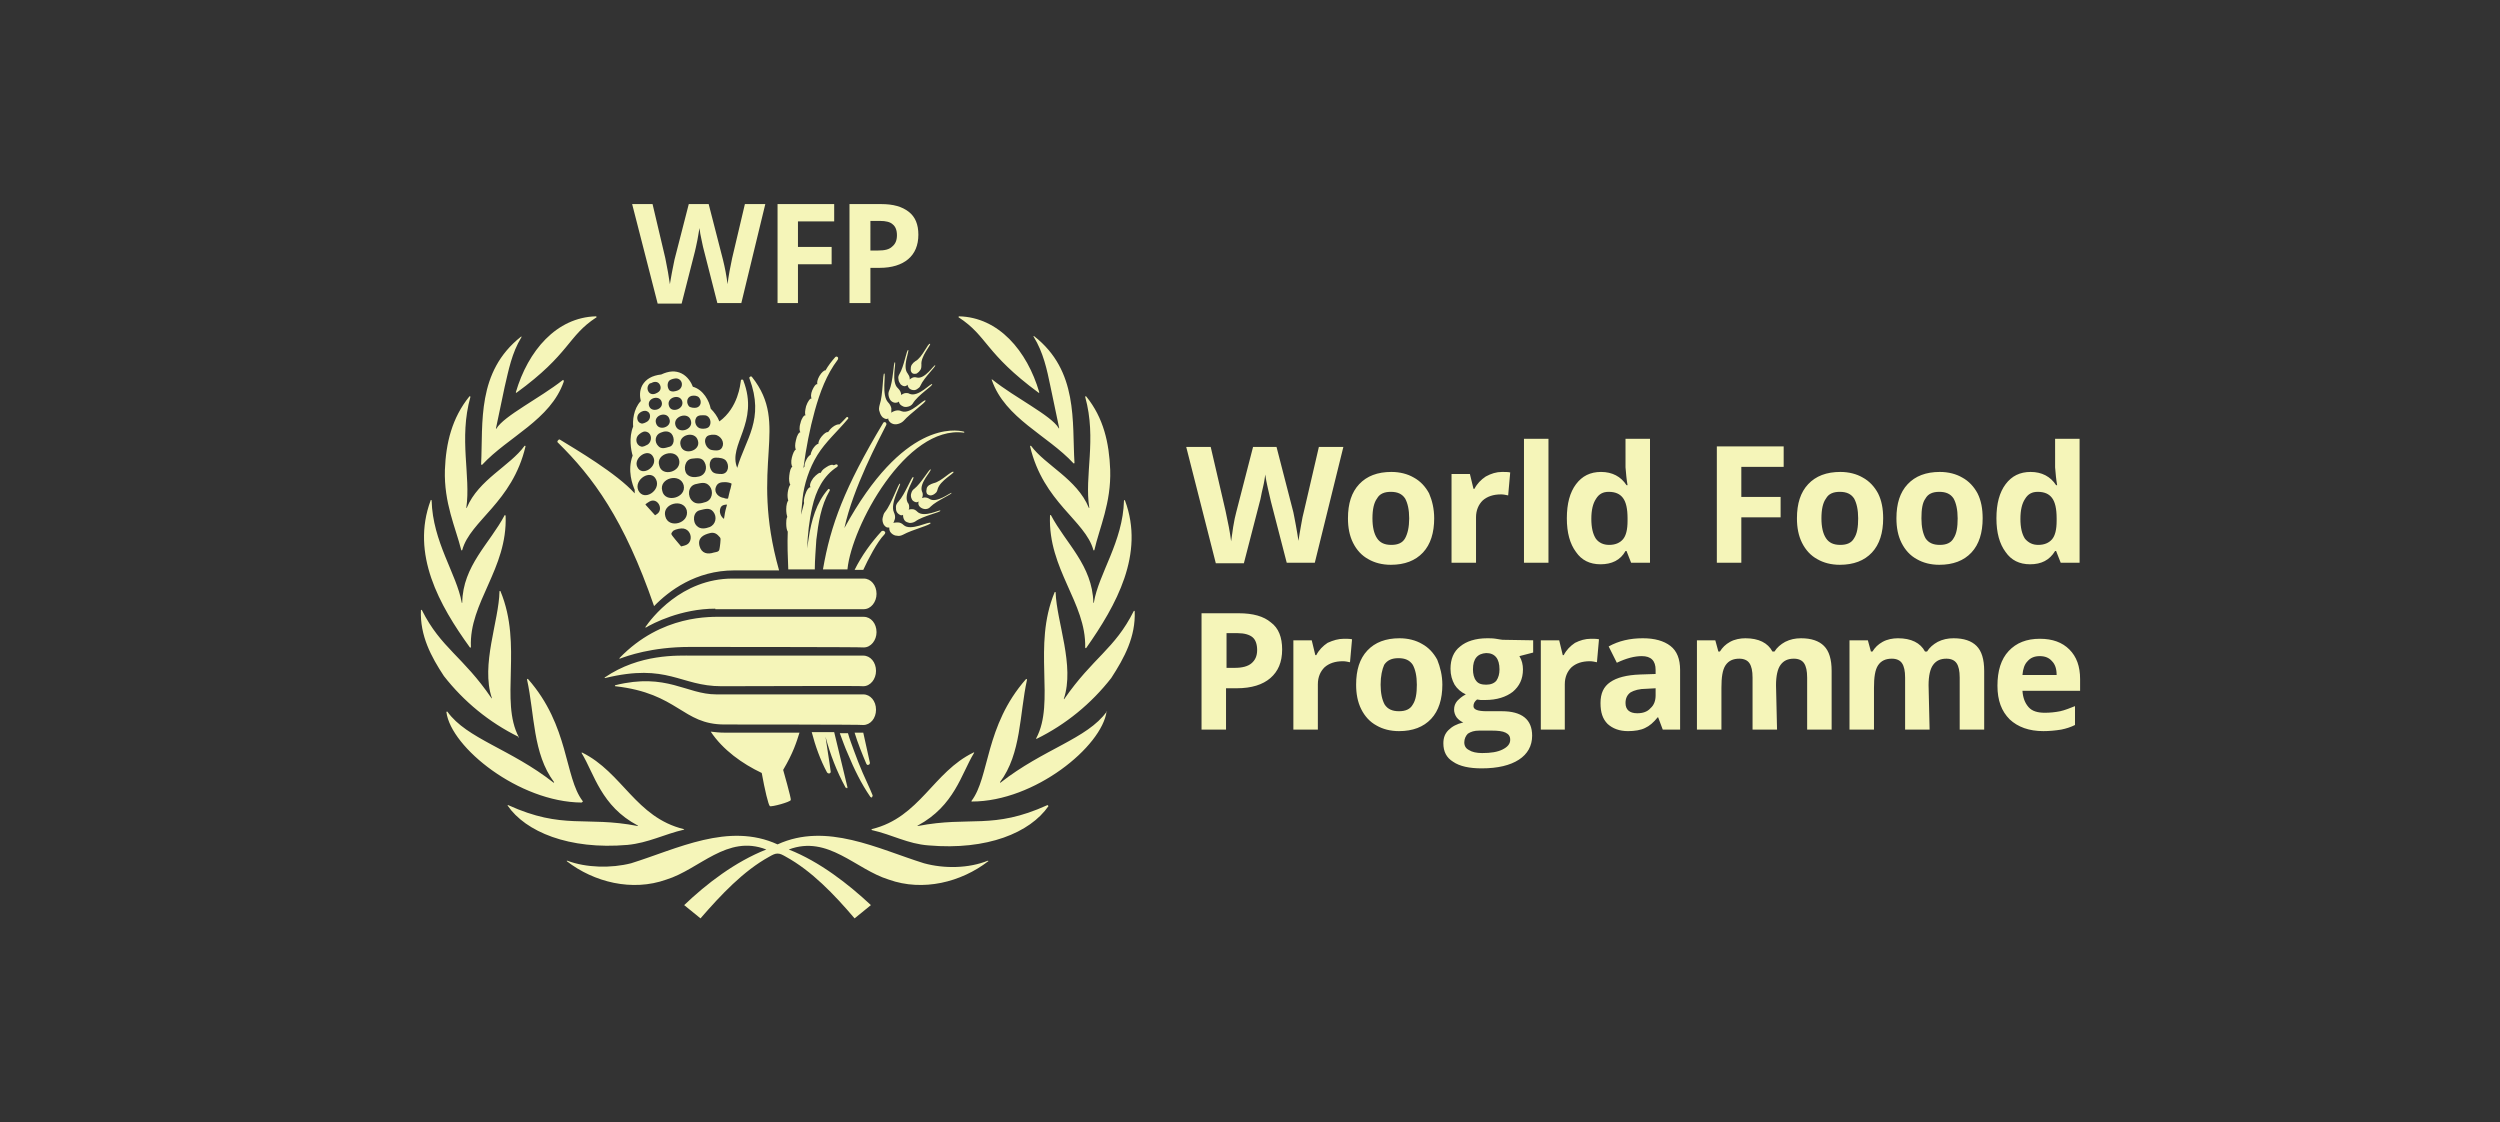 <?xml version="1.0" encoding="utf-8"?>
<!-- Generator: Adobe Illustrator 28.0.0, SVG Export Plug-In . SVG Version: 6.00 Build 0)  -->
<svg version="1.1" id="Layer_1" xmlns="http://www.w3.org/2000/svg" xmlns:xlink="http://www.w3.org/1999/xlink" x="0px" y="0px"
	 viewBox="0 0 490 220" style="enable-background:new 0 0 490 220;" xml:space="preserve">
<rect x="0" y="0" width="490" height="220" fill="#333333" stroke="none"/>
<style type="text/css">
	.st0{fill:#464646;}
	.st1{fill:#F5F5B9;}
	.st2{fill-rule:evenodd;clip-rule:evenodd;fill:#F5F5B9;}
	.st3{fill-rule:evenodd;clip-rule:evenodd;fill:#464646;}
</style>
<path class="st2" d="M170.7,49.1h1.4c1.3,0,2.2-0.2,2.8-0.8c0.6-0.5,0.9-1.2,0.9-2.2c0-1-0.3-1.7-0.8-2.1c-0.5-0.5-1.4-0.7-2.5-0.7
	h-1.9V49.1z M180,46c0,2.1-0.7,3.7-2,4.8c-1.3,1.1-3.2,1.7-5.6,1.7h-1.8v6.9h-4.1V40h6.2c2.4,0,4.1,0.5,5.4,1.5
	C179.4,42.5,180,44,180,46z M156.4,59.4h-4V40h11.1v3.4h-7.1v5h6.6v3.4h-6.6V59.4z M145.3,59.4h-4.7L138,49.2
	c-0.1-0.4-0.3-1.1-0.5-2.2c-0.2-0.8-0.3-1.5-0.4-2.3c-0.1,0.5-0.2,1.2-0.4,2.3c-0.2,1.1-0.4,1.8-0.5,2.3l-2.6,10.2h-4.7L123.9,40h4
	l2.5,10.6c0.4,2,0.7,3.6,0.9,5.1c0.1-0.5,0.2-1.3,0.4-2.3c0.2-1.1,0.4-1.9,0.5-2.5l2.8-10.9h3.9l2.8,10.9c0.4,1.6,0.7,3.2,0.9,4.8
	c0.1-0.7,0.2-1.6,0.4-2.6c0.2-1,0.4-1.9,0.5-2.5l2.5-10.6h4L145.3,59.4z M135.2,126.8c-7.5,0-12.4,1.8-13.7,2.3
	c-0.1,0-0.1-0.1-0.1-0.1c8.3-8.6,18-8.1,20.3-8.1h27.6c1.4,0,2.5,1.3,2.5,3c0,1.6-1.1,3-2.5,3C169.3,126.8,135.2,126.8,135.2,126.8z
	 M141.4,134.5c-8.1,0-10.5-4.6-22.8-1.6c-0.1,0-0.1-0.1-0.1-0.1c6.9-4.7,14.3-4.3,17.3-4.3h33.4c1.4,0,2.5,1.3,2.5,3
	c0,1.6-1.1,3-2.5,3C169.3,134.4,147.9,134.5,141.4,134.5z M142,142c-8.3,0-9-6.1-21.4-7.5c-0.1,0-0.1-0.1,0-0.2
	c10.1-2.5,13.9,1.8,19.8,1.8h28.8c1.4,0,2.5,1.3,2.5,3s-1.1,3-2.5,3C169.3,142,142,142,142,142z M140.2,119.3
	c-6.7,0-12.3,2.9-13.6,3.7c-0.1,0-0.1,0-0.1-0.1c1.1-1.6,7-9.5,17.1-9.5h25.7c1.4,0,2.5,1.3,2.5,3c0,1.6-1.1,3-2.5,3H140.2z
	 M177.1,102.9c-0.3-0.3-0.7-0.5-1.1-0.5c-0.3,0-0.6,0-0.9,0.1c0.1-0.2,0.2-0.5,0.3-0.8c0.1-0.4,0-0.9-0.2-1.3
	c-0.8-1.8,1.5-5.5,1.2-5.6c-0.3-0.2-1.6,3.9-2.9,5.5c-0.3,0.3-0.4,0.8-0.5,1.2c-0.1,0.4,0,0.9,0.2,1.3c0.2,0.3,0.5,0.6,0.8,0.6
	c0.1,0,0.2,0,0.3,0c0,0,0,0.1,0,0.1c0,0.4,0.1,0.7,0.4,1c0.3,0.3,0.7,0.5,1.1,0.5c0.4,0.1,0.8,0,1.2-0.2c1.8-1,5.5-1.9,5.4-2.3
	C182.1,102.1,178.5,104.2,177.1,102.9z M179.8,100.3c-0.3-0.3-0.6-0.5-1-0.5c-0.2,0-0.5,0-0.7,0.1c0-0.1,0.1-0.2,0.1-0.3
	c0-0.4,0-0.8-0.3-1.1c-0.9-1.7,1.5-4.8,1.1-5c-0.3-0.2-1.6,3.4-2.9,4.8c-0.3,0.3-0.5,0.7-0.5,1c0,0.4,0,0.8,0.2,1.1
	c0.2,0.3,0.5,0.5,0.8,0.6c0.1,0,0.3,0,0.4-0.1c0,0,0,0,0,0.1c0,0.4,0.1,0.7,0.3,1c0.2,0.3,0.6,0.4,1,0.5c0.4,0,0.8-0.1,1.1-0.3
	c1.5-1.1,5-1.8,4.9-2.1C184.5,99.7,181.1,101.6,179.8,100.3z M182.2,97.8c-0.3-0.2-0.6-0.3-1-0.3c-0.2,0-0.3,0.1-0.5,0.1
	c0-0.1,0.1-0.1,0.1-0.2c0.1-0.4,0.1-0.7-0.1-1.1c-0.6-1.6,2-4.1,1.7-4.3c-0.2-0.2-1.9,2.8-3.2,3.8c-0.3,0.2-0.5,0.5-0.6,0.9
	c-0.1,0.3-0.1,0.7,0.1,1.1c0.1,0.3,0.4,0.5,0.7,0.6c0.2,0.1,0.5,0,0.7-0.1c-0.1,0.1-0.1,0.3-0.1,0.4c0,0.3,0.2,0.6,0.5,0.8
	c0.6,0.4,1.4,0.4,1.9-0.2c1.2-1.2,4.2-2.4,4.1-2.7C186.3,96.5,183.6,98.7,182.2,97.8z M186.9,92.5c-0.3-0.4-2.4,1.9-3.9,2.2
	c-0.3,0.1-0.6,0.2-0.9,0.4c-0.3,0.2-0.5,0.5-0.5,0.9c-0.1,0.3,0,0.6,0.1,0.8c0.2,0.2,0.5,0.3,0.7,0.3c0.3,0,0.7-0.2,0.9-0.4
	c0.3-0.2,0.4-0.5,0.5-0.9C184.3,94.2,187,92.8,186.9,92.5z M143.2,95.7c-0.1,0.2-0.5,2-0.5,2c-0.1,0.1-0.7,0-0.8-0.1
	c-1-0.1-2-1-1.6-2.1c0.3-0.9,1-1,1.8-1c0.4,0,1,0.1,1.3,0.3C143.4,94.8,143.3,95.2,143.2,95.7z M142,101.1l-0.1,0.6
	c-0.6-0.4-1-1.3-0.7-2.1c0.2-0.6,0.8-0.7,1.3-0.7C142.3,99.6,142.1,100.3,142,101.1z M141,107.7c-0.1,0.5-0.7,0.5-1.1,0.6
	c-1.2,0.4-2.4,0.2-2.8-1.3c-0.4-1.6,0.8-2.2,2-2.5c0.7-0.2,1.3,0,1.8,0.6c0.1,0.1,0.3,0.3,0.3,0.4
	C141.3,105.6,141.1,107.3,141,107.7z M137.2,100c0.9-0.2,1.9-0.6,2.6,0.3c0.8,1,0.5,2.5-0.7,3c-0.8,0.3-1.8,0.5-2.5-0.2
	C135.7,102.3,135.8,100.3,137.2,100z M136.3,94.9c1-0.2,2-0.6,2.8,0.4c0.8,1,0.5,2.7-0.8,3.1c-0.9,0.3-1.9,0.5-2.6-0.2
	C134.7,97.3,134.8,95.3,136.3,94.9z M135.3,105.9c-0.3,0.9-1,1-1.8,1.2c-0.5-0.6-1.9-2.2-1.9-2.4c0-0.1,0-0.2,0-0.2
	c0.1-0.2,0.3-0.4,0.4-0.5c0.5-0.3,1.5-0.5,2-0.4C135.1,103.8,135.6,105,135.3,105.9z M130.4,101.2c-0.7-2.5,3.5-3.6,4.2-1.2
	C135.2,102.6,131,103.7,130.4,101.2z M129.8,96.2c-0.7-2.5,3.5-3.6,4.2-1.1C134.6,97.6,130.3,98.7,129.8,96.2z M129.2,91.2
	c-0.7-2.3,3.3-3.4,3.9-1.1C133.7,92.5,129.7,93.6,129.2,91.2z M128.7,100.8c-0.2,0.1-0.3,0.2-0.3,0.2l-1.9-2.1
	c0-0.1,0.6-0.5,0.8-0.6C128.9,97.4,130.2,99.9,128.7,100.8z M125.1,96.1c-0.9-2.1,2.5-4.3,3.5-2.1C129.6,96.1,126.2,98.4,125.1,96.1
	z M128,89.5c1.1,1.9-2.2,4.1-3.1,2C124.1,89.8,127,87.7,128,89.5z M125.3,85.1c0.5-0.4,1-0.7,1.6-0.4c0.9,0.4,0.9,1.8,0.1,2.4
	c-0.4,0.2-1,0.6-1.4,0.4C124.6,87.2,124.4,85.8,125.3,85.1z M125.4,80.9c0.4-0.3,0.9-0.5,1.4-0.3c0.8,0.3,0.8,1.5,0.1,2
	c-0.3,0.2-0.9,0.5-1.2,0.4C124.8,82.8,124.6,81.5,125.4,80.9z M127.6,75.1c0.5-0.3,1.2-0.4,1.6,0.1c0.4,0.5,0.4,1.2-0.1,1.6
	c-0.1,0.1-0.2,0.1-0.3,0.2c-0.5,0.3-1.2,0.4-1.6-0.1c-0.4-0.5-0.4-1.2,0.1-1.7C127.5,75.1,127.5,75.1,127.6,75.1z M127.2,79.5
	c-0.4-1.5,2.1-2.2,2.5-0.7C130.1,80.3,127.6,81,127.2,79.5z M131.2,82.1c0.6,1.6-2.1,2.5-2.6,0.9C128,81.4,130.7,80.5,131.2,82.1z
	 M131.5,74.4c0.5-0.2,1.2-0.4,1.7,0c0.7,0.5,0.6,1.7-0.3,2.1c-0.5,0.2-1.2,0.4-1.7,0C130.7,75.9,130.7,74.7,131.5,74.4z M131.1,87.6
	c-0.7,0.2-1.5,0.5-2.1-0.2c-0.8-0.8-0.6-2.2,0.5-2.6c0.7-0.3,1.5-0.4,2.1,0.2C132.3,85.8,132.2,87.4,131.1,87.6z M131.1,79.5
	c-0.5-1.6,2.1-2.4,2.6-0.9C134.2,80.2,131.5,81.1,131.1,79.5z M135.4,82.4c0.6,1.8-2.4,2.8-3,1C131.8,81.6,134.9,80.6,135.4,82.4z
	 M135.5,77.6c0.5-0.1,1.1-0.1,1.5,0.3c0.6,0.7,0.4,1.8-0.5,2c-0.4,0.1-1.1,0-1.4-0.2C134.5,79.1,134.5,77.9,135.5,77.6z M138.1,81.4
	c1,0,1.5,1.4,0.9,2.2c-0.3,0.4-1.1,0.5-1.6,0.4c-0.9-0.1-1.5-1.3-0.9-2.2C136.9,81.3,137.6,81.4,138.1,81.4z M133.4,87.3
	c-0.6-2.1,2.9-3,3.4-0.9C137.4,88.4,133.9,89.4,133.4,87.3z M135.6,89.9c1-0.1,2-0.3,2.5,0.7c0.6,1.1,0.2,2.5-1.1,2.8
	c-0.8,0.2-1.8,0.2-2.4-0.5C133.9,92,134.2,90.1,135.6,89.9z M140.5,85.3c1.2,0.5,1.6,1.9,0.8,2.7c-0.4,0.4-1.3,0.3-1.8,0.2
	c-1.1-0.2-1.8-1.9-0.9-2.7C139,85.2,139.9,85.1,140.5,85.3z M142.3,90.3c0.7,0.9,0.5,2.5-0.8,2.6c-0.7,0-1.6,0-2-0.6
	c-0.7-0.9-0.5-2.6,0.8-2.6C141,89.7,141.9,89.8,142.3,90.3z M147.4,73.9c-0.1-0.1-0.2-0.2-0.3-0.1c-0.2,0.1-0.3,0.2-0.2,0.4
	c3,8-0.8,11.9-2.4,17.5c-1.9-4.5,4.4-8.8,1.2-17.1c0-0.1-0.1-0.2-0.2-0.2c-0.2,0-0.3,0-0.3,0.3c-0.1,0.6-0.5,5.2-4.2,7.9
	c-0.4-1-1-1.8-1.7-2.5c-0.3-1.5-1.4-3.7-3.5-4.3c-0.3-0.8-1-2-2.2-2.6c-1.2-0.6-2.5-0.5-4,0.2c-1.8,0.2-3,0.9-3.7,2.1
	c-0.6,1.1-0.5,2.3-0.3,3.1c-1.5,1.6-1.6,4-1.5,5c-0.9,2.2-0.4,4.7-0.1,5.7c-1.1,2.9,0,5.8,0.4,6.7c0,0.3,0,0.5,0,0.7
	c-3.5-3.9-11.5-8.6-14.6-10.5c-0.1-0.1-0.3-0.1-0.4,0.1c-0.2,0.1-0.2,0.4,0,0.5c0,0,0,0,0,0c6.8,6.7,12.9,14.9,18.8,32
	c2.9-3,8.2-7,15.7-7h8.8C146.8,90.9,154.9,83.4,147.4,73.9z M188.9,84.6c-1.6-0.4-11.9-2.2-23.4,18.9c1.7-7.9,6.8-17.4,8.2-20.2v0
	c0.1-0.2,0-0.4-0.1-0.5c-0.2-0.1-0.4-0.1-0.5,0.1c-7.6,12.7-10.3,20-11.8,28.7h4.8c0.8-8.4,11.5-28.3,22.8-26.8h0
	c0.1,0,0.1,0,0.1-0.1C189,84.7,189,84.6,188.9,84.6z M166.1,154.3l-2.6-10.8h-4.4c0.7,2.7,1.7,5.5,3,7.9c0.1,0.1,0.2,0.2,0.4,0.2
	c0.2,0,0.4-0.2,0.3-0.5c-0.3-2.3-0.7-4.5-1-6.7c0.9,3.4,2.2,6.8,3.9,9.9c0,0.1,0.1,0.1,0.2,0.1C166,154.6,166.1,154.5,166.1,154.3z
	 M170.5,149.5c-0.4-1.8-0.9-4-1.3-5.9h-1.7c0.6,2,1.5,4.2,2.3,6.1c0.1,0.2,0.3,0.3,0.4,0.2C170.4,149.9,170.5,149.7,170.5,149.5z
	 M171,155.8L171,155.8c-0.6-1.5-1.3-2.9-1.9-4.3c-0.6-1.4-1.2-2.9-1.7-4.3c-0.4-1.1-0.9-2.4-1.2-3.5h-1.6c0.5,1.3,1,2.8,1.6,4.1
	c1.2,2.9,2.6,5.8,4.4,8.4c0.1,0.1,0.2,0.1,0.3,0.1C171,156.1,171.1,155.9,171,155.8z M173.4,104.2c-0.1-0.2-0.4-0.2-0.6-0.1
	c-2.1,2.3-3.9,4.8-5.3,7.6h1.7c0.9-2,2.8-5.6,4.1-6.9l0,0C173.5,104.6,173.6,104.3,173.4,104.2z M160.2,89.2c1.6-2.6,4-4.7,6-7.1
	c0.1-0.1,0.1-0.2,0-0.3c-0.1-0.1-0.2-0.1-0.3,0c0,0,0,0,0,0c-0.5,0.5-0.9,1-1.4,1.4c-0.2-0.1-0.8,0.1-1.3,0.5
	c-0.4,0.3-0.7,0.7-0.9,1c-0.3-0.1-0.8,0.3-1.3,0.9c-0.4,0.5-0.6,1-0.6,1.4c-0.3,0-0.7,0.4-1.1,1c-0.2,0.4-0.4,0.8-0.4,1.1
	c-0.3,0.2-0.6,0.5-0.8,0.9c-0.3,0.6-0.5,1.1-0.4,1.4c-0.1,0.1-0.2,0.3-0.2,0.4l0-0.3c0.5-3.7,1.2-7.4,2.2-11c1-3.6,2.3-7.1,4.5-10
	l0,0c0.1-0.2,0.1-0.4,0-0.5c-0.1-0.1-0.3-0.2-0.5,0c0,0,0,0,0,0c-0.7,0.8-1.4,1.7-1.9,2.6c-0.2-0.1-0.8,0.4-1.2,1.1
	c-0.4,0.7-0.5,1.3-0.4,1.6c0,0,0,0,0,0c-0.3-0.1-0.7,0.5-1,1.2c-0.3,0.7-0.3,1.4-0.1,1.6c0,0,0,0,0,0c-0.3-0.1-0.8,0.6-1.1,1.5
	c-0.2,0.8-0.3,1.5-0.1,1.8c0,0,0,0,0,0c-0.3-0.1-0.8,0.6-1,1.5c-0.3,0.9-0.2,1.7,0,1.8c-0.3,0-0.7,0.6-0.9,1.6
	c-0.2,0.8-0.2,1.5,0,1.8c-0.3,0.1-0.6,0.8-0.8,1.6c-0.2,0.8-0.1,1.5,0.1,1.8c-0.3,0.1-0.5,0.8-0.6,1.7c-0.1,0.8,0,1.5,0.2,1.8
	c-0.2,0.2-0.4,0.8-0.5,1.5c-0.1,0.7,0,1.3,0.1,1.6c-0.2,0.2-0.4,0.9-0.4,1.7c0,0.7,0.1,1.2,0.2,1.5c-0.2,0.4-0.2,0.9-0.2,1.3
	c0,0.7,0.1,1.3,0.3,1.6c-0.1,2.4,0,5,0.1,7.4h5.2c0-1.9,0.2-4,0.3-5.8c0.4-3.3,0.9-6.7,2.6-9.6l0,0c0.1-0.1,0-0.2,0-0.3
	c-0.1-0.1-0.2-0.1-0.3,0c-2.3,2.6-3.3,6.2-3.8,9.6c-0.1,0.7-0.2,1.3-0.3,2c0.1-2.7,0.4-5.5,1-8.1c0.7-3.2,2.2-6.2,4.9-7.9
	c0.1-0.1,0.1-0.2,0.1-0.3c0-0.1-0.2-0.2-0.3-0.2c-0.2,0.1-0.3,0.1-0.5,0.2c-0.2-0.2-0.8-0.1-1.5,0.4c-0.7,0.4-1.1,1-1,1.2
	c0,0,0,0,0,0c0,0,0-0.1,0-0.1c-0.2-0.2-0.9,0.3-1.5,1c-0.6,0.8-0.8,1.6-0.5,1.8c0,0,0,0,0,0c-0.3-0.1-0.8,0.5-1.1,1.5
	c-0.2,0.6-0.3,1.2-0.2,1.6c0,0,0,0,0,0c-0.2,0.7-0.4,1.5-0.6,2.3c0.1-1.1,0.2-2.2,0.3-3.2C157.6,94.9,158.6,91.8,160.2,89.2z
	 M176.7,80.6c-0.4-0.2-0.8-0.2-1.2-0.1c-0.3,0.1-0.6,0.2-0.8,0.4c0-0.3,0-0.6,0-0.9c-0.1-0.4-0.3-0.8-0.6-1.1
	c-1.4-1.4-0.4-5.7-0.8-5.7c-0.3,0-0.2,4.2-0.9,6.2c-0.1,0.4-0.2,0.9,0,1.3c0.1,0.4,0.3,0.8,0.6,1.1c0.3,0.2,0.6,0.4,0.9,0.3
	c0.1,0,0.2-0.1,0.2-0.1c0,0.1,0,0.1,0,0.2c0.1,0.3,0.3,0.6,0.7,0.8c0.4,0.2,0.8,0.2,1.2,0.1c0.4-0.1,0.8-0.3,1.1-0.6
	c1.3-1.5,4.5-3.7,4.3-4C181.1,78.1,178.5,81.3,176.7,80.6z M182.7,75.3c-0.2-0.3-2.7,2.6-4.4,1.9c-0.3-0.2-0.7-0.2-1.1-0.1
	c-0.2,0.1-0.4,0.2-0.6,0.3c0-0.1,0-0.2,0-0.3c-0.1-0.4-0.3-0.7-0.6-1c-1.4-1.2-0.3-5-0.6-5.1c-0.3,0-0.3,3.7-1.1,5.5
	c-0.2,0.4-0.2,0.8-0.1,1.2c0.1,0.4,0.3,0.8,0.6,1c0.3,0.2,0.6,0.3,1,0.2c0.1,0,0.3-0.1,0.4-0.2c0,0,0,0,0,0.1
	c0.1,0.4,0.3,0.6,0.7,0.8c0.3,0.2,0.7,0.2,1.1,0.1c0.4-0.1,0.7-0.3,0.9-0.6C179.9,77.4,182.9,75.6,182.7,75.3z M183.3,71.6
	c-0.2-0.2-2,2.8-3.6,2.4c-0.3-0.1-0.7-0.1-1,0.1c-0.2,0.1-0.3,0.2-0.4,0.3c0-0.1,0-0.1,0-0.2c0-0.4-0.2-0.7-0.4-1
	c-1.1-1.3,0.4-4.5,0.1-4.6c-0.3-0.1-0.8,3.2-1.7,4.7c-0.2,0.3-0.3,0.7-0.2,1c0,0.4,0.2,0.7,0.4,1c0.2,0.2,0.5,0.4,0.8,0.4
	c0.2,0,0.4-0.1,0.6-0.3c0,0.1,0,0.3,0.1,0.4c0.1,0.3,0.4,0.5,0.7,0.6c0.3,0.1,0.7,0.1,1-0.1c0.3-0.2,0.6-0.4,0.7-0.7
	C181.1,74,183.5,71.8,183.3,71.6z M182.3,67.4c-0.4-0.3-1.5,2.7-2.9,3.4c-0.3,0.2-0.5,0.4-0.7,0.7c-0.2,0.3-0.2,0.7-0.2,1
	c0,0.3,0.2,0.6,0.4,0.7c0.2,0.1,0.5,0.1,0.8,0c0.3-0.2,0.5-0.4,0.7-0.7c0.2-0.3,0.2-0.7,0.2-1C180.4,69.9,182.5,67.6,182.3,67.4z
	 M156.7,143.6H142c-1,0-1.9-0.1-2.7-0.2c0,0,0,0,0,0c2.4,3.6,6.2,6.3,10,8.1c0.6,3.3,1.3,6.3,1.6,6.5c0.3,0.2,4-0.8,4.1-1.2
	c0.1-0.3-1.5-5.9-1.5-5.9C155.5,147.5,156.1,145.5,156.7,143.6z M193.6,168.7c-3.7,1.5-8.5,1.6-12.5,0.5c-9-2.8-19.1-8.1-28.7-3.7
	c-9.6-4.4-19.7,0.9-28.7,3.7c-3.9,1-8.8,0.9-12.5-0.5c0,0-0.1,0-0.1,0c0,0,0,0.1,0,0.1c5.3,4.1,12.8,6,19.5,3.6
	c6.5-2,11.9-8.9,19.6-5.9c-6.1,2.4-11.7,6.7-16.1,10.9l3.2,2.6c4-4.6,8.4-9.3,13.5-12.1c0.7-0.4,1.1-0.6,1.6-0.6
	c0.5,0,0.9,0.2,1.6,0.6c5.1,2.8,9.5,7.4,13.5,12.1l3.2-2.6c-4.4-4.1-10-8.5-16.1-10.9c7.7-2.9,13.1,3.9,19.6,5.9
	c6.7,2.4,14.2,0.5,19.5-3.6C193.8,168.8,193.7,168.7,193.6,168.7z M134,162.5c-9.4-2.3-12-11.1-19.9-15c-0.1,0-0.2,0.1-0.1,0.1
	c2.5,4.1,3.8,10.4,11,14.2c0.1,0,0,0.1,0,0.1c-10.3-2-14.6,0.8-25.4-4.1c-0.1,0-0.2,0.1-0.1,0.1c3.5,5.1,12,8.7,23.5,7.7
	c4.1-0.4,7.2-2.1,11.1-3C134.1,162.6,134.1,162.5,134,162.5z M114.2,157c-3.6-4.7-2.6-14.7-10.7-23.9c-0.1-0.1-0.2,0-0.2,0.1
	c1.5,6.8,1.1,14.5,5.3,20.1c0,0.1,0,0.1-0.1,0.1c-8.4-6.6-17-8.6-20.8-13.9c-0.1-0.1-0.2,0-0.2,0.1c0.9,6.9,14.2,17.6,26.5,17.7
	C114.2,157.2,114.3,157.1,114.2,157z M101.7,144.5c-3.8-7.1,0.8-18-3.6-28.6c0-0.1-0.2-0.1-0.2,0c-0.1,5.8-3.7,14.4-1.5,20.9
	c0,0.1-0.1,0.1-0.1,0c-5.5-8.1-9.9-9.8-13.6-17.2c-0.1-0.1-0.2-0.1-0.2,0c-0.2,5,2,9.1,4.5,12.9c3.9,5,8.9,9.1,14.6,11.9
	C101.6,144.7,101.7,144.6,101.7,144.5z M99.1,101.1c0-0.1-0.2-0.2-0.2-0.1c-2.9,5.5-8.2,9.9-8.3,17.1c0,0.1-0.1,0.1-0.1,0
	c-1-5.6-5.7-11.9-5.9-20c0-0.1-0.2-0.2-0.2,0c-3.9,10.5,1.7,20.5,7.7,28.8c0.1,0.1,0.2,0,0.2-0.1C91.9,118.1,99.5,111.5,99.1,101.1z
	 M102.8,87.4c-2.8,3.9-9,6.6-11.3,12.1c0,0.1-0.1,0.1-0.1,0c0.9-6.2-1.5-13.5,0.8-21.7c0-0.1-0.1-0.2-0.2-0.1
	c-3.4,4.2-4.6,9.1-4.8,14.4c-0.2,6.5,2.1,11.3,3.2,15.7c0,0.1,0.2,0.1,0.2,0c1.6-5.8,9.8-9.3,12.4-20.3
	C103,87.4,102.9,87.3,102.8,87.4z M110.3,74.5c-4.6,3.6-11.5,7-13,9.5c0,0.1-0.1,0-0.1,0l1.7-8.1c0.8-3.4,1.4-6.7,3.3-9.8
	c0.1-0.1-0.1-0.2-0.1-0.1c-8.7,6.9-7.4,16.8-7.8,25c0,0.1,0.1,0.1,0.2,0.1c5.1-5.5,13.4-8.8,16-16.3
	C110.5,74.5,110.4,74.4,110.3,74.5z M116.8,62c-7.7,0.2-13.3,6.7-15.7,14.9c0,0,0.1,0.1,0.1,0.1c10.6-7.7,10-11.1,15.7-14.8
	C117,62.2,116.9,62,116.8,62z M205.3,157.8c-10.8,4.9-15.1,2.1-25.4,4.1c-0.1,0-0.1-0.1,0-0.1c7.2-3.9,8.5-10.1,11-14.2
	c0.1-0.1,0-0.2-0.1-0.1c-7.9,3.8-10.5,12.7-19.9,15c-0.1,0-0.1,0.2,0,0.2c4,0.9,7,2.7,11.1,3c11.5,1,19.9-2.5,23.5-7.7
	C205.4,157.9,205.4,157.8,205.3,157.8z M216.9,139.5c-3.8,5.3-12.4,7.3-20.8,13.9c-0.1,0-0.1,0-0.1-0.1c4.2-5.6,3.8-13.3,5.3-20.1
	c0-0.1-0.1-0.1-0.2-0.1c-8.1,9.2-7.1,19.2-10.7,23.9c0,0.1,0,0.1,0.1,0.1c12.3,0,25.5-10.8,26.4-17.7
	C217.1,139.4,217,139.4,216.9,139.5z M222.4,119.8c0-0.1-0.2-0.1-0.2,0c-3.7,7.4-8,9.1-13.6,17.2c0,0.1-0.1,0-0.1,0
	c2.2-6.5-1.4-15.1-1.6-20.9c0-0.1-0.2-0.1-0.2,0c-4.4,10.6,0.2,21.5-3.6,28.6c0,0.1,0,0.2,0.1,0.1c5.7-2.8,10.7-6.9,14.6-11.9
	C220.4,128.9,222.6,124.8,222.4,119.8z M220.5,98.1c0-0.1-0.2-0.1-0.2,0c-0.2,8.1-5,14.4-5.9,20c0,0.1-0.1,0.1-0.1,0
	c-0.2-7.3-5.4-11.6-8.3-17.1c-0.1-0.1-0.2-0.1-0.2,0.1c-0.4,10.5,7.1,17,6.9,25.8c0,0.1,0.1,0.2,0.2,0.1
	C218.8,118.6,224.4,108.6,220.5,98.1z M217.6,92.1c-0.2-5.3-1.3-10.2-4.7-14.4c-0.1-0.1-0.2,0-0.2,0.1c2.3,8.3-0.2,15.5,0.8,21.7
	c0,0.1-0.1,0.1-0.1,0c-2.3-5.6-8.5-8.3-11.3-12.1c-0.1-0.1-0.2,0-0.2,0.1c2.6,11,10.8,14.5,12.4,20.3c0,0.1,0.2,0.1,0.2,0
	C215.5,103.4,217.8,98.6,217.6,92.1z M202.7,65.9c-0.1-0.1-0.2,0-0.1,0.1c1.9,3.1,2.6,6.4,3.3,9.8l1.7,8.1c0,0.1-0.1,0.1-0.1,0
	c-1.5-2.5-8.5-5.9-13-9.5c-0.1-0.1-0.2,0-0.1,0.1c2.6,7.5,10.9,10.8,16,16.3c0.1,0.1,0.2,0,0.2-0.1
	C210.1,82.7,211.4,72.7,202.7,65.9z M188,62c-0.1,0-0.2,0.2-0.1,0.2c5.7,3.7,5.1,7,15.7,14.8c0,0,0.1,0,0.1-0.1
	C201.3,68.7,195.7,62.2,188,62z M257.7,110.3h-5.5l-3.1-12c-0.1-0.4-0.3-1.3-0.6-2.6c-0.2-0.9-0.4-1.8-0.5-2.7
	c-0.1,0.6-0.2,1.5-0.5,2.7c-0.3,1.2-0.4,2.1-0.6,2.7l-3.1,12h-5.5l-5.8-22.8h4.8l2.9,12.5c0.5,2.3,0.9,4.3,1.1,6
	c0.1-0.6,0.2-1.5,0.4-2.8c0.2-1.2,0.4-2.2,0.6-2.9l3.3-12.8h4.6l3.3,12.8c0.1,0.6,0.3,1.4,0.5,2.6c0.2,1.2,0.4,2.2,0.5,3
	c0.1-0.8,0.3-1.8,0.5-3c0.2-1.2,0.4-2.2,0.6-2.9l2.9-12.5h4.8L257.7,110.3 M269,101.6c0,1.7,0.3,3,0.9,3.9c0.6,0.9,1.5,1.3,2.8,1.3
	c1.3,0,2.2-0.4,2.7-1.3s0.8-2.2,0.8-3.9c0-1.7-0.3-3-0.8-3.9c-0.6-0.9-1.5-1.3-2.8-1.3c-1.3,0-2.2,0.4-2.7,1.3
	C269.3,98.5,269,99.8,269,101.6z M281.1,101.6c0,2.8-0.7,5.1-2.2,6.7c-1.5,1.6-3.6,2.4-6.3,2.4c-1.7,0-3.2-0.4-4.4-1.1
	c-1.3-0.7-2.3-1.8-3-3.2c-0.7-1.4-1-3-1-4.8c0-2.9,0.7-5.1,2.2-6.7c1.5-1.6,3.6-2.4,6.3-2.4c1.7,0,3.2,0.4,4.4,1.1
	c1.3,0.7,2.3,1.8,3,3.1C280.7,98.1,281.1,99.7,281.1,101.6z M294.4,92.5c0.6,0,1.2,0,1.6,0.1l-0.4,4.5c-0.5-0.1-0.9-0.2-1.4-0.2
	c-1.5,0-2.7,0.4-3.6,1.2c-0.8,0.8-1.3,1.9-1.3,3.3v8.9h-4.8V92.9h3.6l0.7,2.9h0.2c0.5-1,1.3-1.8,2.2-2.4
	C292.3,92.8,293.3,92.5,294.4,92.5 M298.7,110.3h4.8V86h-4.8V110.3z M315.4,106.8c1.2,0,2.1-0.4,2.7-1.1c0.6-0.7,0.9-1.9,0.9-3.6
	v-0.5c0-1.9-0.3-3.2-0.9-4c-0.6-0.8-1.5-1.2-2.8-1.2c-1.1,0-1.9,0.4-2.5,1.4c-0.6,0.9-0.9,2.2-0.9,3.9c0,1.7,0.3,3,0.9,3.9
	C313.4,106.4,314.3,106.8,315.4,106.8z M313.7,110.6c-2.1,0-3.7-0.8-4.8-2.4c-1.2-1.6-1.8-3.8-1.8-6.6c0-2.9,0.6-5.1,1.8-6.7
	c1.2-1.6,2.8-2.4,4.9-2.4c2.2,0,3.9,0.9,5,2.6h0.2c-0.2-1.1-0.3-2.3-0.4-3.5V86h4.8v24.3h-3.7l-0.9-2.3h-0.2
	C317.6,109.8,315.9,110.6,313.7,110.6z M341.3,110.3h-4.8V87.5h13.1v4h-8.3v5.9h7.7v4h-7.7V110.3 M357,101.6c0,1.7,0.3,3,0.9,3.9
	c0.6,0.9,1.5,1.3,2.8,1.3c1.3,0,2.2-0.4,2.7-1.3c0.6-0.9,0.8-2.2,0.8-3.9c0-1.7-0.3-3-0.8-3.9c-0.6-0.9-1.5-1.3-2.8-1.3
	c-1.3,0-2.2,0.4-2.7,1.3C357.3,98.5,357,99.8,357,101.6z M369.1,101.6c0,2.8-0.7,5.1-2.2,6.7c-1.5,1.6-3.6,2.4-6.3,2.4
	c-1.7,0-3.2-0.4-4.4-1.1c-1.3-0.7-2.3-1.8-3-3.2c-0.7-1.4-1-3-1-4.8c0-2.9,0.7-5.1,2.2-6.7s3.6-2.4,6.3-2.4c1.7,0,3.2,0.4,4.4,1.1
	c1.3,0.7,2.3,1.8,3,3.1C368.8,98.1,369.1,99.7,369.1,101.6z M376.6,101.6c0,1.7,0.3,3,0.8,3.9c0.6,0.9,1.5,1.3,2.8,1.3
	c1.3,0,2.2-0.4,2.7-1.3c0.6-0.9,0.8-2.2,0.8-3.9c0-1.7-0.3-3-0.8-3.9c-0.6-0.9-1.5-1.3-2.8-1.3c-1.3,0-2.2,0.4-2.7,1.3
	C376.8,98.5,376.6,99.8,376.6,101.6z M388.6,101.6c0,2.8-0.7,5.1-2.2,6.7c-1.5,1.6-3.6,2.4-6.3,2.4c-1.7,0-3.2-0.4-4.4-1.1
	c-1.3-0.7-2.3-1.8-3-3.2c-0.7-1.4-1-3-1-4.8c0-2.9,0.7-5.1,2.2-6.7c1.5-1.6,3.6-2.4,6.3-2.4c1.7,0,3.2,0.4,4.4,1.1
	c1.3,0.7,2.3,1.8,3,3.1C388.3,98.1,388.6,99.7,388.6,101.6z M399.5,106.8c1.2,0,2.1-0.4,2.7-1.1c0.6-0.7,0.9-1.9,0.9-3.6v-0.5
	c0-1.9-0.3-3.2-0.9-4c-0.6-0.8-1.5-1.2-2.8-1.2c-1.1,0-1.9,0.4-2.5,1.4c-0.6,0.9-0.9,2.2-0.9,3.9c0,1.7,0.3,3,0.9,3.9
	C397.6,106.4,398.4,106.8,399.5,106.8z M397.9,110.6c-2.1,0-3.7-0.8-4.8-2.4c-1.2-1.6-1.8-3.8-1.8-6.6c0-2.9,0.6-5.1,1.8-6.7
	c1.2-1.6,2.8-2.4,4.9-2.4c2.2,0,3.9,0.9,5,2.6h0.2c-0.2-1.1-0.3-2.3-0.4-3.5V86h4.8v24.3h-3.7l-0.9-2.3h-0.2
	C401.7,109.8,400.1,110.6,397.9,110.6z M240.4,130.9h1.6c1.5,0,2.6-0.3,3.3-0.9c0.7-0.6,1.1-1.4,1.1-2.6c0-1.1-0.3-2-0.9-2.5
	c-0.6-0.5-1.6-0.8-2.9-0.8h-2.2L240.4,130.9z M251.3,127.3c0,2.5-0.8,4.3-2.3,5.6c-1.5,1.3-3.7,2-6.6,2h-2.1v8.1h-4.8v-22.8h7.3
	c2.8,0,4.9,0.6,6.3,1.8C250.6,123.1,251.3,124.9,251.3,127.3z M263.4,125.2c0.6,0,1.2,0,1.6,0.1l-0.4,4.5c-0.5-0.1-0.9-0.2-1.4-0.2
	c-1.5,0-2.7,0.4-3.6,1.2c-0.8,0.8-1.3,1.9-1.3,3.3v8.9h-4.8v-17.5h3.6l0.7,2.9h0.2c0.5-1,1.3-1.8,2.2-2.4
	C261.3,125.5,262.3,125.2,263.4,125.2 M270.6,134.2c0,1.7,0.3,3,0.8,3.9c0.6,0.9,1.5,1.3,2.8,1.3c1.3,0,2.2-0.4,2.7-1.3
	c0.6-0.9,0.8-2.2,0.8-3.9c0-1.7-0.3-3-0.8-3.9c-0.6-0.9-1.5-1.3-2.8-1.3c-1.3,0-2.2,0.4-2.8,1.3
	C270.9,131.2,270.6,132.5,270.6,134.2z M282.7,134.2c0,2.8-0.7,5.1-2.2,6.7c-1.5,1.6-3.6,2.4-6.3,2.4c-1.7,0-3.2-0.4-4.4-1.1
	c-1.3-0.7-2.3-1.8-3-3.2c-0.7-1.4-1-3-1-4.8c0-2.9,0.7-5.1,2.2-6.7c1.5-1.6,3.6-2.4,6.3-2.4c1.7,0,3.2,0.4,4.4,1.1
	c1.3,0.7,2.3,1.8,3,3.1C282.3,130.8,282.7,132.4,282.7,134.2z M288.7,131.2c0,0.9,0.2,1.7,0.6,2.2c0.4,0.6,1.1,0.8,2,0.8
	c0.9,0,1.6-0.3,2-0.8c0.4-0.6,0.6-1.3,0.6-2.2c0-2.1-0.9-3.2-2.6-3.2C289.6,128.1,288.7,129.1,288.7,131.2z M287,145.5
	c0,0.7,0.3,1.2,0.9,1.5c0.6,0.4,1.5,0.6,2.6,0.6c1.7,0,3-0.2,4-0.7c1-0.5,1.5-1.1,1.5-1.9c0-0.7-0.3-1.1-0.9-1.4
	c-0.6-0.3-1.5-0.4-2.7-0.4h-2.5c-0.9,0-1.6,0.2-2.2,0.6C287.3,144.2,287,144.8,287,145.5z M300.5,125.5v2.4l-2.7,0.7
	c0.5,0.8,0.7,1.7,0.7,2.6c0,1.9-0.7,3.3-2,4.4c-1.3,1-3.1,1.6-5.4,1.6l-0.9,0l-0.7-0.1c-0.5,0.4-0.7,0.8-0.7,1.3c0,0.7,0.9,1,2.6,1
	h3c1.9,0,3.4,0.4,4.4,1.2c1,0.8,1.5,2,1.5,3.6c0,2-0.9,3.6-2.6,4.7c-1.7,1.1-4.1,1.7-7.3,1.7c-2.4,0-4.3-0.4-5.6-1.3
	c-1.3-0.8-1.9-2-1.9-3.6c0-1.1,0.3-1.9,1-2.6c0.7-0.7,1.6-1.2,2.9-1.5c-0.5-0.2-1-0.6-1.3-1c-0.3-0.4-0.5-1-0.5-1.5
	c0-0.7,0.2-1.2,0.6-1.7c0.4-0.4,0.9-0.9,1.7-1.3c-0.9-0.4-1.7-1.1-2.2-1.9c-0.5-0.9-0.8-1.9-0.8-3.1c0-1.9,0.6-3.4,1.9-4.4
	c1.2-1,3-1.6,5.3-1.6c0.5,0,1.1,0,1.7,0.1c0.7,0.1,1.1,0.2,1.3,0.2L300.5,125.5L300.5,125.5z M311.8,125.2c0.6,0,1.2,0,1.6,0.1
	l-0.4,4.5c-0.5-0.1-0.9-0.2-1.4-0.2c-1.5,0-2.7,0.4-3.6,1.2c-0.8,0.8-1.3,1.9-1.3,3.3v8.9H302v-17.5h3.6l0.7,2.9h0.2
	c0.5-1,1.3-1.8,2.2-2.4C309.7,125.5,310.7,125.2,311.8,125.2 M324.5,134.9l-1.8,0.1c-1.4,0-2.4,0.3-3.1,0.7c-0.7,0.5-1,1.2-1,2.1
	c0,1.3,0.8,2,2.3,2c1.1,0,2-0.3,2.6-1c0.7-0.6,1-1.5,1-2.5V134.9z M325.9,143l-0.9-2.4h-0.1c-0.8,1-1.6,1.7-2.5,2.1
	c-0.8,0.4-2,0.6-3.3,0.6c-1.7,0-3-0.5-4-1.4c-1-1-1.4-2.3-1.4-4.1c0-1.9,0.6-3.2,1.9-4.1c1.3-0.9,3.2-1.4,5.9-1.5l3-0.1v-0.8
	c0-1.8-0.9-2.7-2.7-2.7c-1.4,0-3,0.4-4.9,1.3l-1.6-3.2c2-1.1,4.2-1.6,6.7-1.6c2.3,0,4.1,0.5,5.4,1.5s1.9,2.6,1.9,4.7V143H325.9z
	 M348.3,143h-4.8v-10.2c0-1.3-0.2-2.2-0.6-2.8c-0.4-0.6-1.1-0.9-2-0.9c-1.2,0-2.1,0.4-2.7,1.3c-0.6,0.9-0.8,2.4-0.8,4.4v8.2h-4.8
	v-17.5h3.6l0.6,2.2h0.3c0.5-0.8,1.1-1.4,2-1.9c0.9-0.5,2-0.7,3-0.7c2.6,0,4.4,0.9,5.3,2.6h0.4c0.5-0.8,1.2-1.4,2.1-1.9
	c1-0.5,2-0.7,3.1-0.7c2,0,3.5,0.5,4.5,1.5c1,1,1.5,2.6,1.5,4.9V143h-4.8v-10.2c0-1.3-0.2-2.2-0.6-2.8c-0.4-0.6-1.1-0.9-2-0.9
	c-1.2,0-2,0.4-2.6,1.2c-0.6,0.8-0.9,2.2-0.9,4L348.3,143 M378.2,143h-4.8v-10.2c0-1.3-0.2-2.2-0.6-2.8c-0.4-0.6-1.1-0.9-2-0.9
	c-1.2,0-2.1,0.4-2.7,1.3c-0.6,0.9-0.8,2.4-0.8,4.4v8.2h-4.8v-17.5h3.6l0.6,2.2h0.3c0.5-0.8,1.1-1.4,2-1.9c0.9-0.5,2-0.7,3-0.7
	c2.6,0,4.4,0.9,5.3,2.6h0.4c0.5-0.8,1.2-1.4,2.1-1.9c1-0.5,2-0.7,3.1-0.7c2,0,3.5,0.5,4.5,1.5s1.5,2.6,1.5,4.9V143h-4.8v-10.2
	c0-1.3-0.2-2.2-0.6-2.8c-0.4-0.6-1.1-0.9-2-0.9c-1.2,0-2,0.4-2.6,1.2c-0.6,0.8-0.9,2.2-0.9,4L378.2,143 M399.8,128.6
	c-1,0-1.8,0.3-2.4,1c-0.6,0.6-0.9,1.5-1,2.7h6.7c0-1.2-0.3-2.1-0.9-2.7C401.6,128.9,400.8,128.6,399.8,128.6L399.8,128.6z
	 M400.5,143.3c-2.8,0-5-0.8-6.6-2.3c-1.6-1.6-2.4-3.7-2.4-6.6c0-2.9,0.7-5.2,2.2-6.8c1.5-1.6,3.5-2.4,6.1-2.4c2.5,0,4.4,0.7,5.8,2.1
	c1.4,1.4,2.1,3.3,2.1,5.8v2.3h-11.3c0.1,1.4,0.5,2.4,1.2,3.2c0.7,0.8,1.8,1.1,3.2,1.1c1,0,2-0.1,3-0.3c0.9-0.2,1.9-0.6,2.9-1v3.7
	c-0.8,0.4-1.7,0.7-2.7,0.9C402.8,143.2,401.6,143.3,400.5,143.3L400.5,143.3z"/>
</svg>
